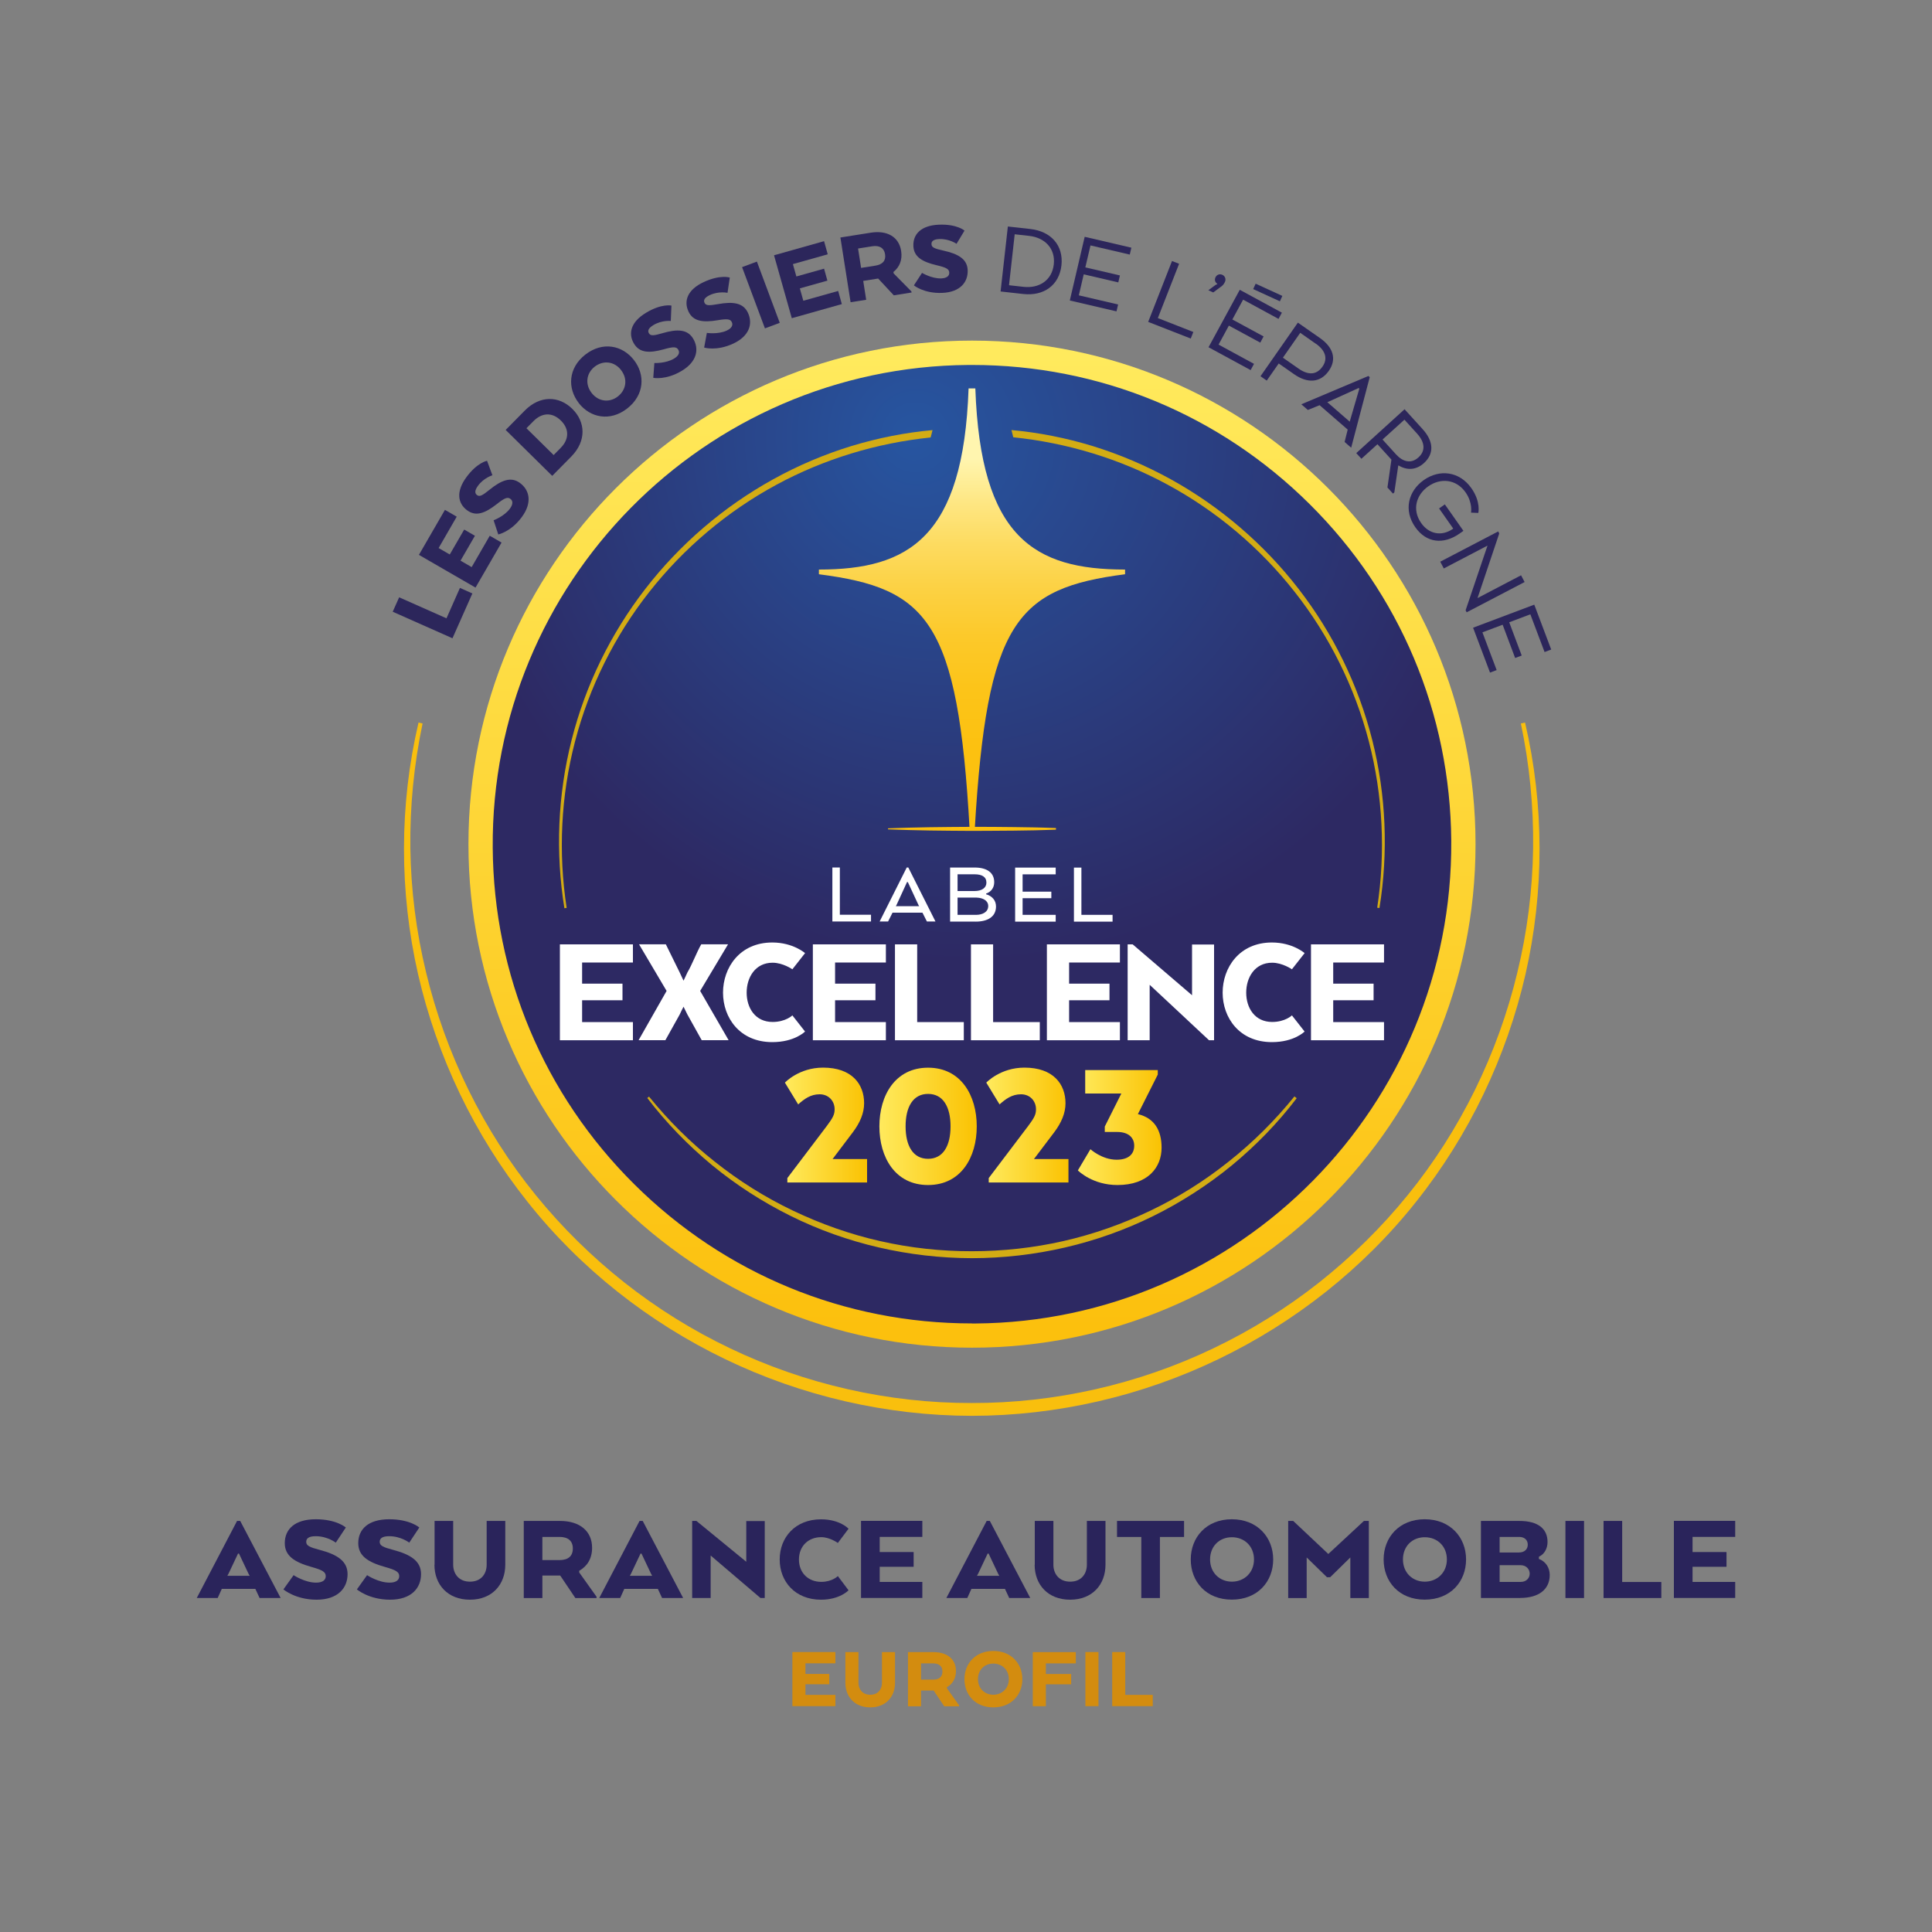 <?xml version="1.0" encoding="UTF-8"?>
<svg id="Calque_1" data-name="Calque 1" xmlns="http://www.w3.org/2000/svg" width="10.58cm" height="10.58cm" xmlns:xlink="http://www.w3.org/1999/xlink" viewBox="0 0 300 300">
  <rect x="0" y="0" width="300" height="300" fill="#808080" stroke="none"/>
  <defs>
    <linearGradient id="linear-gradient" x1="150.92" y1="55.05" x2="150.92" y2="206.28" gradientUnits="userSpaceOnUse">
      <stop offset="0" stop-color="#ffea5d"/>
      <stop offset="1" stop-color="#fcc00d"/>
    </linearGradient>
    <radialGradient id="radial-gradient" cx="150.92" cy="67.91" fx="141.51" fy="67.91" r="81.5" gradientUnits="userSpaceOnUse">
      <stop offset=".01" stop-color="#2755a0"/>
      <stop offset="1" stop-color="#2d2963"/>
    </radialGradient>
    <linearGradient id="linear-gradient-2" x1="150.92" y1="61.26" x2="150.92" y2="127.42" gradientUnits="userSpaceOnUse">
      <stop offset=".15" stop-color="#fff5af"/>
      <stop offset=".25" stop-color="#fee784"/>
      <stop offset=".35" stop-color="#fddb60"/>
      <stop offset=".46" stop-color="#fcd142"/>
      <stop offset=".57" stop-color="#fcc92a"/>
      <stop offset=".69" stop-color="#fcc419"/>
      <stop offset=".83" stop-color="#fcc110"/>
      <stop offset="1" stop-color="#fcc00d"/>
    </linearGradient>
    <linearGradient id="linear-gradient-3" x1="121.88" y1="174.71" x2="134.64" y2="174.71" gradientUnits="userSpaceOnUse">
      <stop offset="0" stop-color="#ffea5d"/>
      <stop offset="1" stop-color="#fac202"/>
    </linearGradient>
    <linearGradient id="linear-gradient-4" x1="136.55" y1="174.9" x2="151.66" y2="174.9" xlink:href="#linear-gradient-3"/>
    <linearGradient id="linear-gradient-5" x1="153.16" x2="165.91" xlink:href="#linear-gradient-3"/>
    <linearGradient id="linear-gradient-6" x1="167.38" y1="175.09" x2="180.38" y2="175.09" xlink:href="#linear-gradient-3"/>
  </defs>
  <g>
    <g>
      <path d="m229.12,131.08c0-43.18-35.01-78.19-78.19-78.19s-78.19,35.01-78.19,78.19,35.01,78.19,78.19,78.19,78.19-35.01,78.19-78.19Z" style="fill: url(#linear-gradient); stroke-width: 0px;"/>
      <path d="m150.91,205.5c-19.76,0-38.38-7.67-52.41-21.6-14.04-13.93-21.85-32.5-21.99-52.28-.3-41.03,32.85-74.66,73.88-74.95h.55c19.76,0,38.38,7.67,52.41,21.6,14.04,13.93,21.85,32.5,22,52.28.3,41.03-32.85,74.66-73.88,74.96h-.55Z" style="fill: url(#radial-gradient); stroke-width: 0px;"/>
    </g>
    <path d="m137.89,128.63c1.09-.05,2.17-.07,3.26-.11l3.26-.07c2.17-.04,4.35-.04,6.52-.06,2.17.01,4.35,0,6.52.04l3.26.05c1.09.03,2.17.05,3.26.1v.25c-1.09.05-2.17.06-3.26.1l-3.26.05c-2.17.03-4.35.02-6.52.04-2.17-.02-4.35-.02-6.52-.06l-3.26-.07c-1.09-.04-2.17-.06-3.26-.11v-.16Z" style="fill: #fcc00d; stroke-width: 0px;"/>
    <g>
      <path d="m100.78,170.28c3.03,3.73,6.45,7.14,10.22,10.11,3.75,2.99,7.84,5.55,12.16,7.61,4.32,2.06,8.86,3.67,13.52,4.72,4.66,1.06,9.45,1.58,14.23,1.57,4.79,0,9.57-.52,14.23-1.58,4.67-1.06,9.2-2.67,13.52-4.73,4.32-2.07,8.4-4.63,12.14-7.62,3.76-2.97,7.18-6.38,10.2-10.11l.35.28c-2.93,3.85-6.33,7.34-10.07,10.43-3.75,3.07-7.86,5.72-12.21,7.87-8.71,4.31-18.44,6.53-28.15,6.54-9.73-.02-19.45-2.24-28.15-6.56-4.35-2.16-8.45-4.8-12.2-7.88-3.73-3.09-7.13-6.59-10.06-10.43l.27-.22Z" style="fill: #d3ac14; stroke-width: 0px;"/>
      <g>
        <path d="m144.79,66.79c-4.26.38-8.49,1.23-12.58,2.47-4.21,1.29-8.28,3.02-12.13,5.15-7.7,4.25-14.51,10.09-19.88,17.04-5.38,6.94-9.31,14.99-11.45,23.5-2.15,8.5-2.51,17.44-1.11,26.08l.35-.05c-1.33-8.61-.89-17.47,1.31-25.88,2.19-8.41,6.14-16.35,11.51-23.17,5.36-6.82,12.12-12.53,19.74-16.65,7.4-4.01,15.6-6.49,23.96-7.35.1-.38.2-.75.29-1.12Z" style="fill: #d3ac14; stroke-width: 0px;"/>
        <path d="m213.09,114.94c-2.14-8.5-6.07-16.56-11.45-23.5-5.37-6.95-12.18-12.79-19.88-17.04-3.85-2.12-7.92-3.85-12.13-5.15-4.09-1.24-8.31-2.09-12.57-2.47.09.37.18.74.28,1.12,8.36.86,16.55,3.34,23.95,7.35,7.62,4.12,14.38,9.83,19.74,16.65,5.37,6.82,9.32,14.75,11.51,23.17,2.19,8.41,2.63,17.28,1.31,25.88l.35.05c1.4-8.64,1.03-17.57-1.11-26.07Z" style="fill: #d3ac14; stroke-width: 0px;"/>
      </g>
    </g>
    <path d="m129.25,143.09v-8.39h1.16v7.34h4.84v1.05h-6Zm11.55-8.39h.24l4.22,8.39h-1.33l-.69-1.37h-4.65l-.69,1.37h-1.31l4.21-8.39Zm.18,2.27h-.14l-1.65,3.6-.09.14h3.63l-.09-.14-1.67-3.6Zm10.52,6.13h-3.97v-8.39h3.81c1.89,0,3.04.78,3.04,2.27,0,.88-.48,1.5-1.26,1.78v.1c.9.26,1.54.92,1.54,1.9,0,1.58-1.28,2.35-3.16,2.35Zm-.18-7.34h-2.63v2.6h2.63c1.14,0,1.85-.5,1.85-1.3,0-.91-.69-1.3-1.85-1.3Zm-2.63,3.61v2.69h2.85c1.06,0,1.91-.46,1.91-1.37,0-.83-.78-1.27-1.79-1.31h-2.97Zm14.56.1h-4.46v2.59h5.14v1.05h-6.3v-8.39h6.3v1.05h-5.14v2.69h4.46v1.02Zm3.51,3.64v-8.39h1.16v7.34h4.84v1.05h-6Z" style="fill: #fff; stroke-width: 0px;"/>
    <g>
      <polygon points="96.66 155.32 90.39 155.32 90.39 158.71 98.28 158.71 98.28 161.53 86.94 161.53 86.94 146.64 98.28 146.64 98.28 149.46 90.39 149.46 90.39 152.74 96.66 152.74 96.66 155.32" style="fill: #fff; stroke-width: 0px;"/>
      <path d="m108.72,153.87l4.42,7.65h-4.18l-2.23-4-.59-1.2c-.17.29-.43.86-.59,1.2l-2.23,4h-4.16l4.35-7.65-4.28-7.24h4.16l2.16,4.39.59,1.26c.17-.32.43-.93.59-1.26.74-1.24,1.43-3.12,2.16-4.39h4.16l-4.33,7.24Z" style="fill: #fff; stroke-width: 0px;"/>
      <polygon points="138.97 161.53 138.97 146.64 142.42 146.64 142.42 158.71 149.66 158.71 149.66 161.53 138.97 161.53" style="fill: #fff; stroke-width: 0px;"/>
      <polygon points="150.77 161.53 150.77 146.64 154.21 146.64 154.21 158.71 161.46 158.71 161.46 161.53 150.77 161.53" style="fill: #fff; stroke-width: 0px;"/>
      <polygon points="188.52 161.53 187.74 161.53 178.52 152.92 178.52 161.53 175.1 161.53 175.1 146.64 175.88 146.64 185.1 154.54 185.1 146.66 188.52 146.66 188.52 161.53" style="fill: #fff; stroke-width: 0px;"/>
      <path d="m202.58,160.17s-1.59,1.65-5.08,1.65c-5.06,0-7.65-3.8-7.65-7.68s2.59-7.79,7.65-7.79c3.23,0,5.08,1.65,5.08,1.65l-1.97,2.51s-1.47-1.02-3.07-1.02c-2.71,0-4.03,2.3-4.03,4.65s1.32,4.55,4.03,4.55c2.02,0,3.07-1.02,3.07-1.02l1.97,2.51Z" style="fill: #fff; stroke-width: 0px;"/>
      <polygon points="213.29 155.32 207.02 155.32 207.02 158.71 214.91 158.71 214.91 161.53 203.57 161.53 203.57 146.64 214.91 146.64 214.91 149.46 207.02 149.46 207.02 152.74 213.29 152.74 213.29 155.32" style="fill: #fff; stroke-width: 0px;"/>
      <polygon points="172.28 155.32 166.01 155.32 166.01 158.71 173.9 158.71 173.9 161.53 162.56 161.53 162.56 146.64 173.9 146.64 173.9 149.46 166.01 149.46 166.01 152.74 172.28 152.74 172.28 155.32" style="fill: #fff; stroke-width: 0px;"/>
      <polygon points="135.94 155.32 129.67 155.32 129.67 158.71 137.56 158.71 137.56 161.53 126.22 161.53 126.22 146.64 137.56 146.64 137.56 149.46 129.67 149.46 129.67 152.74 135.94 152.74 135.94 155.32" style="fill: #fff; stroke-width: 0px;"/>
      <path d="m125.01,160.17s-1.59,1.65-5.09,1.65c-5.06,0-7.65-3.8-7.65-7.68s2.59-7.79,7.65-7.79c3.23,0,5.09,1.65,5.09,1.65l-1.97,2.51s-1.47-1.02-3.07-1.02c-2.71,0-4.03,2.3-4.03,4.65s1.32,4.55,4.03,4.55c2.02,0,3.07-1.02,3.07-1.02l1.97,2.51Z" style="fill: #fff; stroke-width: 0px;"/>
    </g>
    <path d="m151.45,60.31h-1.05c-.8,23.19-9.33,28.13-23.24,28.13v.73c16.89,2.18,21.59,7.2,23.4,39.56h.8c1.9-32.16,6.46-37.38,23.34-39.56v-.73c-14.07,0-22.44-4.94-23.25-28.13Z" style="fill: url(#linear-gradient-2); stroke-width: 0px;"/>
    <g>
      <g>
        <path d="m70.26,99.11l-9.28-4.12,1-2.24,7.35,3.26,2.09-4.72,1.93.86-3.09,6.96Z" style="fill: #2c265b; stroke-width: 0px;"/>
        <path d="m73.75,83.19l-2.24,3.87,1.73,1,2.81-4.87,1.83,1.06-4.04,6.99-8.79-5.08,4.04-6.99,1.83,1.06-2.81,4.87,1.73,1,2.24-3.87,1.67.97Z" style="fill: #2c265b; stroke-width: 0px;"/>
        <path d="m76.64,80.79s1.66-.61,2.54-1.81c.55-.75.44-1.25.07-1.52-.42-.31-.85-.18-2.1.81-1.83,1.43-3.24,1.97-4.6.98-1.49-1.09-1.76-2.93-.13-5.15,1.68-2.29,3.21-2.55,3.21-2.55l.83,2.25s-1.33.39-2.24,1.63c-.57.78-.48,1.2-.14,1.45.41.3.85.04,1.89-.8,1.92-1.56,3.4-2.09,4.76-1.09,1.49,1.09,1.96,3.03.31,5.28-1.71,2.33-3.67,2.72-3.67,2.72l-.72-2.19Z" style="fill: #2c265b; stroke-width: 0px;"/>
        <path d="m88.71,70.89l-2.96,3-7.23-7.13,2.96-3c2.38-2.41,5.32-2.31,7.39-.27,2.07,2.04,2.21,4.99-.16,7.4Zm-6.96-4.39l4.22,4.16,1.1-1.12c1.24-1.25,1.42-2.86.02-4.24-1.4-1.38-3-1.17-4.24.08l-1.11,1.12Z" style="fill: #2c265b; stroke-width: 0px;"/>
        <path d="m89.87,62.58c-1.79-2.3-1.64-5.44,1.01-7.51,2.68-2.09,5.76-1.47,7.55.83,1.79,2.29,1.64,5.44-1.04,7.53-2.66,2.07-5.74,1.45-7.53-.85Zm6.57-5.12c-1.08-1.39-2.8-1.53-4.1-.52-1.27.99-1.55,2.69-.47,4.08,1.08,1.39,2.8,1.53,4.07.54,1.29-1.01,1.58-2.71.49-4.1Z" style="fill: #2c265b; stroke-width: 0px;"/>
        <path d="m101.63,56.37s1.77.08,3.04-.69c.8-.48.89-.99.65-1.38-.27-.45-.72-.5-2.25-.06-2.24.62-3.75.57-4.62-.87-.95-1.58-.5-3.38,1.86-4.8,2.43-1.47,3.95-1.12,3.95-1.12l-.1,2.39s-1.38-.16-2.7.64c-.83.5-.91.92-.69,1.28.26.43.77.36,2.05-.01,2.37-.7,3.94-.62,4.81.83.95,1.58.64,3.55-1.75,4.99-2.48,1.5-4.44,1.1-4.44,1.1l.17-2.3Z" style="fill: #2c265b; stroke-width: 0px;"/>
        <path d="m109.75,51.69s1.75.27,3.1-.36c.84-.39.98-.89.79-1.3-.22-.48-.66-.57-2.23-.3-2.29.38-3.79.16-4.5-1.35-.78-1.67-.14-3.41,2.36-4.58,2.58-1.2,4.05-.7,4.05-.7l-.35,2.37s-1.35-.3-2.75.35c-.87.41-1,.82-.82,1.2.22.46.73.44,2.04.21,2.43-.44,3.98-.2,4.7,1.34.78,1.67.26,3.59-2.27,4.78-2.62,1.22-4.53.62-4.53.62l.42-2.27Z" style="fill: #2c265b; stroke-width: 0px;"/>
        <path d="m121.08,50.13l-2.3.86-3.55-9.51,2.3-.86,3.55,9.51Z" style="fill: #2c265b; stroke-width: 0px;"/>
        <path d="m128.5,43.57l-4.3,1.21.54,1.92,5.41-1.52.57,2.04-7.77,2.19-2.76-9.77,7.77-2.19.57,2.04-5.41,1.52.54,1.92,4.3-1.21.52,1.86Z" style="fill: #2c265b; stroke-width: 0px;"/>
        <path d="m130.49,36.88l4.73-.75c2.54-.4,4.37.65,4.71,2.84.22,1.4-.26,2.51-1.2,3.26l.03.22,2.76,2.8.03.17-2.76.44-2.43-2.61-2.32.37.46,2.93-2.42.38-1.58-10.03Zm4.96,1.36l-2.21.35.47,3.01,2.22-.35c1.12-.18,1.66-.78,1.5-1.78-.15-.97-.87-1.4-1.99-1.23Z" style="fill: #2c265b; stroke-width: 0px;"/>
        <path d="m143.17,42.37s1.51.92,3,.86c.93-.04,1.25-.44,1.23-.9-.02-.52-.39-.78-1.94-1.14-2.26-.53-3.56-1.31-3.63-2.98-.08-1.84,1.19-3.2,3.94-3.32,2.84-.12,4,.92,4,.92l-1.24,2.05s-1.13-.8-2.67-.74c-.96.04-1.24.37-1.22.8.02.51.5.69,1.8.98,2.41.53,3.75,1.35,3.82,3.04.08,1.84-1.14,3.42-3.93,3.54-2.89.12-4.42-1.17-4.42-1.17l1.26-1.93Z" style="fill: #2c265b; stroke-width: 0px;"/>
        <path d="m158.87,45.65l-3.5-.39,1.13-10.09,3.5.39c3.2.36,5.16,2.55,4.82,5.65-.35,3.09-2.75,4.8-5.95,4.44Zm-1.31-9.26l-.88,7.9,2.25.25c2.4.27,4.42-.99,4.7-3.48.28-2.49-1.41-4.16-3.81-4.43l-2.25-.25Z" style="fill: #2c265b; stroke-width: 0px;"/>
        <path d="m173.65,43.85l-5.37-1.25-.76,3.26,6.1,1.42-.25,1.07-7.25-1.69,2.31-9.89,7.25,1.69-.25,1.07-6.1-1.42-.8,3.41,5.37,1.25-.25,1.07Z" style="fill: #2c265b; stroke-width: 0px;"/>
        <path d="m178.29,49.98l3.7-9.45,1.1.43-3.3,8.43,5.51,2.16-.4,1.02-6.62-2.59Z" style="fill: #2c265b; stroke-width: 0px;"/>
        <path d="m189.8,42.67c.42.19.61.67.41,1.1-.18.4-.37.57-.67.79l-1.15.85-.76-.34,1.03-.76c.19-.14.34-.18.34-.18l.03-.06c-.35-.21-.47-.6-.3-.99.19-.42.64-.6,1.06-.41Z" style="fill: #2c265b; stroke-width: 0px;"/>
        <path d="m195.67,53.19l-4.85-2.63-1.6,2.95,5.5,2.99-.52.97-6.54-3.55,4.85-8.92,6.54,3.55-.52.97-5.5-2.99-1.67,3.08,4.85,2.63-.52.97Z" style="fill: #2c265b; stroke-width: 0px;"/>
        <path d="m201.55,50.11l3.41,2.38c2.07,1.44,2.64,3.29,1.38,5.09-1.32,1.89-3.33,1.97-5.39.53l-2.39-1.67-1.86,2.66-.97-.68,5.81-8.33Zm2.76,3.26l-2.41-1.69-2.69,3.86,2.42,1.69c1.43,1,2.76,1.08,3.73-.31.9-1.29.38-2.56-1.03-3.55Z" style="fill: #2c265b; stroke-width: 0px;"/>
        <path d="m212.49,58.39l.2.18-2.88,10.95-1.02-.89.48-1.92-4.36-3.79-1.83.74-1.01-.88,10.42-4.4Zm-1.42,1.95l-.1-.09-4.71,2.14-.16.06,3.49,3.03.04-.17,1.45-4.97Z" style="fill: #2c265b; stroke-width: 0px;"/>
        <path d="m218.1,63.55l2.79,3.07c1.71,1.88,1.85,3.8.23,5.28-1.24,1.13-2.68,1.15-3.96.37l-.04.03-.61,4.16-.21.19-.86-.95.62-4.33-2.17-2.39-2.49,2.26-.8-.88,7.52-6.83Zm1.96,3.8l-1.98-2.18-3.4,3.08,2.08,2.29c1.06,1.17,2.35,1.53,3.5.48,1.17-1.06.95-2.4-.21-3.68Z" style="fill: #2c265b; stroke-width: 0px;"/>
        <path d="m224.36,78.33l2.88,4.1-.58.41c-2.52,1.77-5.18,1.47-6.89-.97-1.86-2.64-1.1-5.62,1.32-7.33,2.45-1.72,5.53-1.37,7.39,1.27,1.49,2.12,1.07,3.84,1.07,3.84l-1.13-.05s.29-1.53-.85-3.15c-1.46-2.08-3.91-2.26-5.79-.93-1.87,1.31-2.56,3.62-1.1,5.7,1.21,1.72,3.16,2.1,4.88.93l.1-.07-2.2-3.13.9-.63Z" style="fill: #2c265b; stroke-width: 0px;"/>
        <path d="m227.74,95.07l-.16-.31,3.4-10.04-6.79,3.55-.55-1.05,9-4.7.16.32-3.37,10.03,6.76-3.54.55,1.05-9,4.7Z" style="fill: #2c265b; stroke-width: 0px;"/>
        <path d="m235.27,102.17l-1.94-5.16-3.14,1.18,2.21,5.86-1.03.39-2.63-6.97,9.5-3.58,2.63,6.97-1.03.39-2.21-5.86-3.28,1.24,1.94,5.16-1.03.39Z" style="fill: #2c265b; stroke-width: 0px;"/>
      </g>
      <rect x="196.38" y="43.13" width=".92" height="4.56" transform="translate(73.63 205.49) rotate(-65.4)" style="fill: #29285a; stroke-width: 0px;"/>
    </g>
  </g>
  <path d="m236.79,112.2l-.63.14c1.34,6.37,1.98,12.88,1.9,19.37-.09,6.49-.91,12.97-2.44,19.27-3.03,12.61-8.86,24.54-17.02,34.58-4.08,5.03-8.72,9.58-13.79,13.6-5.08,4-10.6,7.44-16.43,10.22-11.66,5.58-24.57,8.51-37.49,8.48-12.92.03-25.83-2.9-37.49-8.48-5.84-2.78-11.36-6.22-16.43-10.22-5.07-4.01-9.71-8.57-13.79-13.6-8.16-10.04-13.99-21.97-17.02-34.58-1.53-6.3-2.35-12.78-2.44-19.27-.08-6.5.56-13,1.9-19.37l-.63-.14c-3,12.77-3,26.25-.07,39.08,2.94,12.82,8.76,25,16.98,35.32,8.19,10.35,18.82,18.73,30.71,24.45,11.89,5.74,25.08,8.78,38.29,8.8,13.21-.01,26.4-3.06,38.29-8.8,11.89-5.72,22.52-14.11,30.71-24.45,8.22-10.32,14.04-22.5,16.98-35.32,2.92-12.83,2.92-26.31-.07-39.08Z" style="fill: #f9bf0d; stroke-width: 0px;"/>
  <g>
    <path d="m36.82,236.17h.48l6.28,11.97h-3.27l-.66-1.42h-5.21l-.64,1.42h-3.25l6.26-11.97Zm.3,5.07h-.16l-1.48,3.13-.18.32h3.47l-.18-.32-1.48-3.13Z" style="fill: #2a245b; stroke-width: 0px;"/>
    <path d="m45.59,244.59s1.74,1.16,3.49,1.16c1.1,0,1.5-.46,1.5-1,0-.62-.42-.94-2.23-1.44-2.63-.74-4.13-1.72-4.13-3.69,0-2.17,1.56-3.71,4.81-3.71s4.67,1.28,4.67,1.28l-1.56,2.35s-1.3-1-3.11-1c-1.14,0-1.48.38-1.48.88,0,.6.56.84,2.07,1.24,2.81.74,4.35,1.78,4.35,3.77,0,2.17-1.52,3.97-4.81,3.97s-5.15-1.6-5.15-1.6l1.58-2.21Z" style="fill: #2a245b; stroke-width: 0px;"/>
    <path d="m57,244.59s1.74,1.16,3.49,1.16c1.1,0,1.5-.46,1.5-1,0-.62-.42-.94-2.23-1.44-2.63-.74-4.13-1.72-4.13-3.69,0-2.17,1.56-3.71,4.81-3.71s4.67,1.28,4.67,1.28l-1.56,2.35s-1.3-1-3.11-1c-1.14,0-1.48.38-1.48.88,0,.6.56.84,2.07,1.24,2.81.74,4.35,1.78,4.35,3.77,0,2.17-1.52,3.97-4.81,3.97s-5.15-1.6-5.15-1.6l1.58-2.21Z" style="fill: #2a245b; stroke-width: 0px;"/>
    <path d="m67.48,242.97v-6.8h2.89v6.8c0,1.38.86,2.63,2.61,2.63s2.59-1.24,2.59-2.63v-6.8h2.89v6.8c0,3.09-2.05,5.43-5.49,5.43s-5.51-2.33-5.51-5.43Z" style="fill: #2a245b; stroke-width: 0px;"/>
    <path d="m81.32,236.17h5.65c3.03,0,4.97,1.56,4.97,4.17,0,1.68-.76,2.87-2,3.57v.26l2.69,3.77v.2h-3.29l-2.35-3.49h-2.77v3.49h-2.89v-11.97Zm5.53,2.49h-2.63v3.59h2.65c1.34,0,2.08-.6,2.08-1.8s-.76-1.8-2.09-1.8Z" style="fill: #2a245b; stroke-width: 0px;"/>
    <path d="m99.32,236.17h.48l6.28,11.97h-3.27l-.66-1.42h-5.21l-.64,1.42h-3.25l6.26-11.97Zm.3,5.07h-.16l-1.48,3.13-.18.32h3.47l-.18-.32-1.48-3.13Z" style="fill: #2a245b; stroke-width: 0px;"/>
    <path d="m118.75,248.14h-.66l-7.74-6.6v6.6h-2.87v-11.97h.66l7.74,6.34v-6.32h2.87v11.95Z" style="fill: #2a245b; stroke-width: 0px;"/>
    <path d="m131.76,246.94s-1.34,1.46-4.27,1.46c-4.01,0-6.42-2.81-6.42-6.24s2.41-6.24,6.42-6.24c2.95,0,4.27,1.46,4.27,1.46l-1.66,2.21s-1.24-.9-2.57-.9c-2.03,0-3.47,1.4-3.47,3.47s1.44,3.47,3.47,3.47c1.7,0,2.57-.9,2.57-.9l1.66,2.21Z" style="fill: #2a245b; stroke-width: 0px;"/>
    <path d="m141.87,243.29h-5.27v2.35h6.62v2.49h-9.52v-11.97h9.52v2.49h-6.62v2.35h5.27v2.27Z" style="fill: #2a245b; stroke-width: 0px;"/>
    <path d="m153.22,236.17h.48l6.28,11.97h-3.27l-.66-1.42h-5.21l-.64,1.42h-3.25l6.26-11.97Zm.3,5.07h-.16l-1.48,3.13-.18.32h3.47l-.18-.32-1.48-3.13Z" style="fill: #2a245b; stroke-width: 0px;"/>
    <path d="m160.68,242.97v-6.8h2.89v6.8c0,1.38.86,2.63,2.61,2.63s2.59-1.24,2.59-2.63v-6.8h2.89v6.8c0,3.09-2.05,5.43-5.49,5.43s-5.51-2.33-5.51-5.43Z" style="fill: #2a245b; stroke-width: 0px;"/>
    <path d="m173.45,236.17h10.41v2.49h-3.75v9.48h-2.89v-9.48h-3.77v-2.49Z" style="fill: #2a245b; stroke-width: 0px;"/>
    <path d="m184.9,242.15c0-3.43,2.41-6.24,6.38-6.24s6.42,2.81,6.42,6.24-2.41,6.24-6.42,6.24-6.38-2.81-6.38-6.24Zm9.82,0c0-2.07-1.5-3.45-3.43-3.45s-3.39,1.38-3.39,3.45,1.5,3.45,3.39,3.45,3.43-1.38,3.43-3.45Z" style="fill: #2a245b; stroke-width: 0px;"/>
    <path d="m209.66,241.86l-3.11,3.05h-.5l-3.15-3.07v6.3h-2.87v-11.97h.78l5.45,5.13,5.53-5.13h.76v11.97h-2.87v-6.28Z" style="fill: #2a245b; stroke-width: 0px;"/>
    <path d="m214.85,242.15c0-3.43,2.41-6.24,6.38-6.24s6.42,2.81,6.42,6.24-2.41,6.24-6.42,6.24-6.38-2.81-6.38-6.24Zm9.82,0c0-2.07-1.5-3.45-3.43-3.45s-3.39,1.38-3.39,3.45,1.5,3.45,3.39,3.45,3.43-1.38,3.43-3.45Z" style="fill: #2a245b; stroke-width: 0px;"/>
    <path d="m236.03,248.14h-6.07v-11.97h5.97c2.93,0,4.37,1.24,4.37,3.27,0,.98-.46,1.88-1.34,2.29v.34c1.06.4,1.68,1.36,1.68,2.49,0,2.23-1.68,3.57-4.61,3.57Zm-.16-9.48h-3.01v2.41h2.99c.94,0,1.38-.56,1.38-1.22s-.44-1.2-1.36-1.2Zm-3.01,4.39v2.59h3.27c.9,0,1.4-.62,1.4-1.28s-.5-1.32-1.42-1.32h-3.25Z" style="fill: #2a245b; stroke-width: 0px;"/>
    <path d="m245.97,248.14h-2.89v-11.97h2.89v11.97Z" style="fill: #2a245b; stroke-width: 0px;"/>
    <path d="m249,248.14v-11.97h2.89v9.48h6.08v2.49h-8.98Z" style="fill: #2a245b; stroke-width: 0px;"/>
    <path d="m268.09,243.29h-5.27v2.35h6.62v2.49h-9.52v-11.97h9.52v2.49h-6.62v2.35h5.27v2.27Z" style="fill: #2a245b; stroke-width: 0px;"/>
    <path d="m128.77,261.53h-3.7v1.65h4.65v1.75h-6.68v-8.4h6.68v1.75h-4.65v1.65h3.7v1.6Z" style="fill: #d38c0f; stroke-width: 0px;"/>
    <path d="m131.27,261.31v-4.77h2.03v4.77c0,.97.6,1.85,1.83,1.85s1.82-.87,1.82-1.85v-4.77h2.03v4.77c0,2.17-1.44,3.81-3.85,3.81s-3.86-1.64-3.86-3.81Z" style="fill: #d38c0f; stroke-width: 0px;"/>
    <path d="m140.99,256.54h3.96c2.13,0,3.49,1.09,3.49,2.93,0,1.18-.53,2.02-1.4,2.51v.18l1.89,2.65v.14h-2.31l-1.65-2.45h-1.95v2.45h-2.03v-8.4Zm3.88,1.75h-1.85v2.52h1.86c.94,0,1.46-.42,1.46-1.26s-.53-1.26-1.47-1.26Z" style="fill: #d38c0f; stroke-width: 0px;"/>
    <path d="m149.76,260.74c0-2.41,1.69-4.38,4.48-4.38s4.51,1.97,4.51,4.38-1.69,4.38-4.51,4.38-4.48-1.97-4.48-4.38Zm6.89,0c0-1.46-1.05-2.42-2.41-2.42s-2.38.97-2.38,2.42,1.05,2.42,2.38,2.42,2.41-.97,2.41-2.42Z" style="fill: #d38c0f; stroke-width: 0px;"/>
    <path d="m160.37,256.54h6.68v1.75h-4.65v1.65h3.93v1.6h-3.93v3.4h-2.03v-8.4Z" style="fill: #d38c0f; stroke-width: 0px;"/>
    <path d="m170.57,264.93h-2.03v-8.4h2.03v8.4Z" style="fill: #d38c0f; stroke-width: 0px;"/>
    <path d="m172.7,264.93v-8.4h2.03v6.65h4.27v1.75h-6.3Z" style="fill: #d38c0f; stroke-width: 0px;"/>
  </g>
  <g>
    <path d="m122.26,182.93l6.15-8.12c.89-1.2,1.19-1.72,1.19-2.56,0-1.28-.92-2.33-2.33-2.33s-2.38.73-3.33,1.57l-2.06-3.38s2.17-2.33,5.93-2.33c4.47,0,6.37,2.56,6.37,5.53,0,1.57-.65,3.03-1.73,4.48l-3.17,4.19h5.36v3.64h-12.38v-.7Z" style="fill: url(#linear-gradient-3); stroke-width: 0px;"/>
    <path d="m136.55,174.9c0-4.81,2.46-9.11,7.56-9.11s7.56,4.31,7.56,9.11-2.44,9.11-7.56,9.11-7.56-4.31-7.56-9.11Zm11.05,0c0-3.03-1.16-5.04-3.49-5.04s-3.49,2.01-3.49,5.04,1.16,5.04,3.49,5.04,3.49-2.01,3.49-5.04Z" style="fill: url(#linear-gradient-4); stroke-width: 0px;"/>
    <path d="m153.53,182.93l6.15-8.12c.89-1.2,1.19-1.72,1.19-2.56,0-1.28-.92-2.33-2.33-2.33s-2.38.73-3.33,1.57l-2.06-3.38s2.17-2.33,5.93-2.33c4.47,0,6.37,2.56,6.37,5.53,0,1.57-.65,3.03-1.73,4.48l-3.17,4.19h5.36v3.64h-12.38v-.7Z" style="fill: url(#linear-gradient-5); stroke-width: 0px;"/>
    <path d="m171.55,175.77v-.84l2.57-5.13h-5.61v-3.64h11.27v.7l-3.09,6.14c2.57.61,3.68,2.53,3.68,5.21,0,3.06-2.11,5.8-6.85,5.8-3.82,0-6.01-2.13-6.15-2.27.68-1.11,1.27-2.18,1.95-3.29,0,0,1.79,1.63,4.06,1.63,2.03,0,2.74-1.02,2.74-2.18s-.79-2.13-2.66-2.13h-1.92Z" style="fill: url(#linear-gradient-6); stroke-width: 0px;"/>
  </g>
</svg>